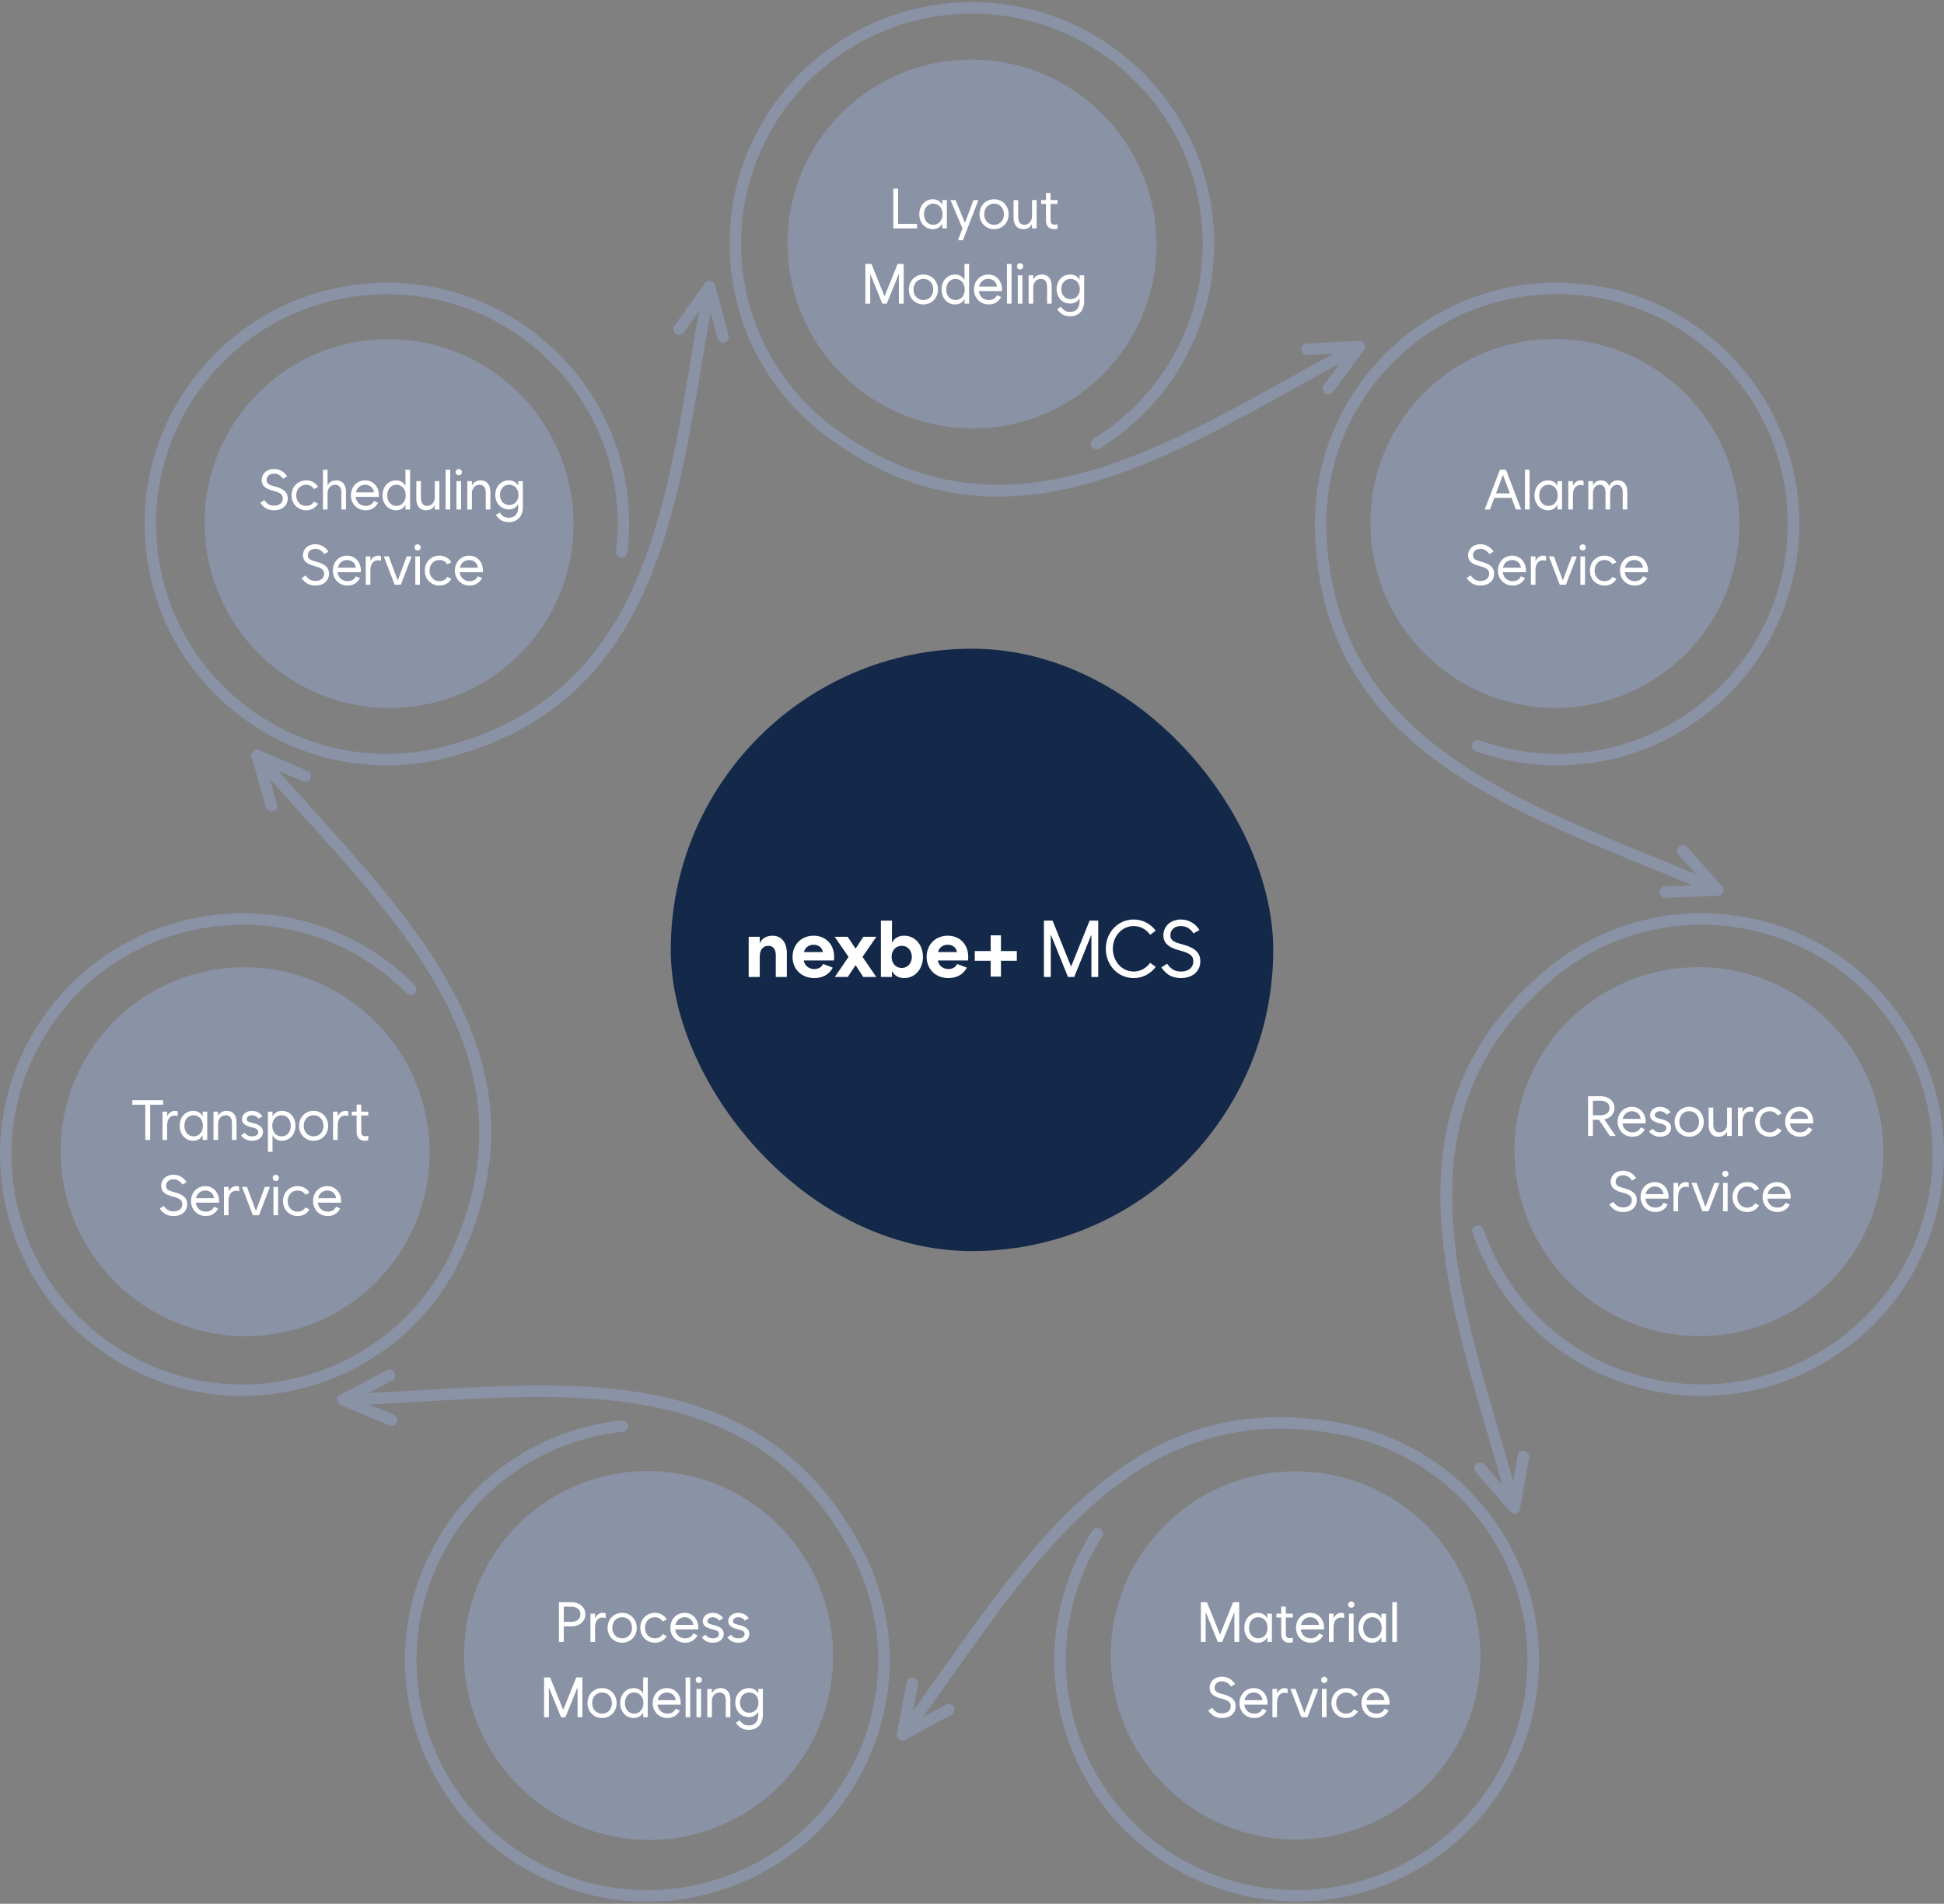 <svg xmlns="http://www.w3.org/2000/svg" width="439" height="430" fill="none"><rect width="100%" height="100%" fill="#808080" stroke="none"/><g clip-path="url(#a)"><path fill="#8A92A6" d="M54.618 315.293c-10.177 0-20.167-2.847-28.998-8.373-12.372-7.742-20.977-19.822-24.23-34.01-3.25-14.189-.761-28.789 7.012-41.115 7.774-12.323 19.901-20.894 34.146-24.133 18.583-4.226 37.69 1.322 51.11 14.837a1.29 1.29 0 0 1-.01 1.828 1.3 1.3 0 0 1-1.835-.009c-12.785-12.876-30.987-18.158-48.687-14.135-13.569 3.084-25.121 11.25-32.523 22.988-7.405 11.737-9.777 25.648-6.678 39.16 3.096 13.515 11.292 25.022 23.08 32.397 11.783 7.373 25.75 9.736 39.315 6.652 15.61-3.549 28.525-13.847 35.435-28.251 19.018-40.852-7.38-70.109-32.907-98.401-3.922-4.346-7.977-8.84-11.766-13.275a1.29 1.29 0 0 1 .15-1.825 1.305 1.305 0 0 1 1.832.149c3.763 4.406 7.808 8.888 11.72 13.221 26.09 28.915 53.069 58.817 33.324 101.232-7.262 15.137-20.822 25.948-37.207 29.671a55.4 55.4 0 0 1-12.28 1.388zM146.132 429.511c-8.107 0-16.173-1.818-23.692-5.424-13.166-6.313-23.073-17.358-27.9-31.095s-3.995-28.523 2.347-41.636c8.269-17.105 24.537-28.529 43.513-30.551a1.3 1.3 0 0 1 1.429 1.149 1.293 1.293 0 0 1-1.152 1.423c-18.078 1.926-33.571 12.807-41.45 29.099-6.036 12.49-6.83 26.574-2.232 39.662 4.598 13.085 14.035 23.602 26.575 29.615s26.681 6.806 39.818 2.226c13.137-4.579 23.695-13.98 29.735-26.47 6.945-14.369 6.916-30.845-.083-45.21-20.208-40.28-59.629-37.962-97.754-35.725-5.858.344-11.914.699-17.757.885-.718.063-1.318-.538-1.34-1.249a1.296 1.296 0 0 1 1.258-1.335c5.807-.187 11.847-.541 17.687-.882 38.963-2.294 79.254-4.659 100.237 37.164 7.354 15.093 7.386 32.391.095 47.475-6.338 13.113-17.427 22.985-31.218 27.789a55 55 0 0 1-18.11 3.087zM292.928 429.47c-20.371 0-39.957-11.37-49.372-30.838-8.272-17.105-7.094-36.892 3.147-52.934a1.304 1.304 0 0 1 1.794-.396c.606.383.784 1.183.397 1.787-9.759 15.28-10.879 34.128-2.998 50.423 12.467 25.781 43.663 36.658 69.556 24.234 25.883-12.417 36.8-43.499 24.33-69.28-6.948-14.366-19.901-24.617-35.54-28.121-44.218-9.378-66.977 22.77-88.986 53.855-3.382 4.776-6.878 9.716-10.374 14.381a1.3 1.3 0 0 1-1.817.263 1.29 1.29 0 0 1-.263-1.813c3.474-4.636 6.96-9.561 10.333-14.324 22.498-31.772 45.768-64.615 91.666-54.893 16.43 3.685 30.031 14.445 37.325 29.529 13.089 27.068 1.629 59.697-25.547 72.734a54.55 54.55 0 0 1-23.651 5.393M341.989 341.851a1.296 1.296 0 0 1-1.255-.964c-1.473-5.599-3.166-11.384-4.798-16.979-10.914-37.325-22.2-75.925 14.064-105.609 13.134-10.501 30.063-14.382 46.448-10.659 14.245 3.236 26.372 11.807 34.149 24.13 7.774 12.322 10.266 26.922 7.018 41.114-3.249 14.189-11.851 26.268-24.223 34.014-12.371 7.743-27.029 10.229-41.278 6.99-18.586-4.222-33.383-17.478-39.585-35.453a1.29 1.29 0 0 1 .806-1.645 1.3 1.3 0 0 1 1.652.804c5.909 17.124 20.005 29.75 37.708 33.773 13.566 3.081 27.532.718 39.316-6.658 11.784-7.375 19.98-18.882 23.076-32.397s.721-27.423-6.684-39.16c-7.405-11.738-18.958-19.901-32.527-22.985-15.607-3.546-31.729.152-44.231 10.144-34.927 28.589-23.886 66.354-13.207 102.876 1.639 5.611 3.338 11.415 4.821 17.045a1.296 1.296 0 0 1-1.258 1.623zM387.89 202.317c-.174 0-.352-.035-.524-.111-5.309-2.341-10.907-4.63-16.318-6.848-36.106-14.774-73.437-30.05-74.129-76.798-.054-16.776 7.453-32.376 20.593-42.816 11.422-9.075 25.709-13.177 40.23-11.551 14.522 1.629 27.535 8.79 36.648 20.166 18.809 23.488 14.928 57.837-8.653 76.574-14.902 11.842-34.53 15.103-52.513 8.724a1.29 1.29 0 0 1-.787-1.651 1.3 1.3 0 0 1 1.658-.785c17.131 6.076 35.828 2.967 50.02-8.309 22.46-17.845 26.159-50.565 8.24-72.936-8.679-10.84-21.076-17.659-34.908-19.212-13.829-1.55-27.439 2.357-38.318 11-12.518 9.945-19.666 24.804-19.615 40.771.666 45.027 37.194 59.971 72.518 74.426 5.427 2.22 11.038 4.516 16.382 6.873a1.296 1.296 0 0 1-.527 2.48zM225.402 112.168c-13.064 0-26.341-4.03-39.862-14.452-13.201-10.418-20.768-25.99-20.771-42.73C164.766 24.94 189.303.492 219.467.489h.009c30.161 0 54.698 24.436 54.704 54.478 0 18.986-9.676 36.307-25.893 46.333-.609.376-1.41.19-1.788-.418a1.29 1.29 0 0 1 .42-1.78c15.445-9.552 24.667-26.05 24.664-44.135-.007-28.615-23.382-51.891-52.107-51.891h-.009c-28.732.003-52.104 23.292-52.1 51.906 0 15.948 7.208 30.779 19.773 40.694 35.759 27.555 70.267 8.426 103.635-10.07 5.125-2.844 10.428-5.782 15.611-8.474a1.3 1.3 0 0 1 1.753.55c.33.633.085 1.414-.55 1.746-5.15 2.676-10.438 5.608-15.55 8.44-21.682 12.018-43.834 24.296-66.634 24.296zM87.259 172.861c-12.254 0-24.188-4.103-34.006-11.902-11.425-9.075-18.618-22.036-20.253-36.5s2.48-28.694 11.59-40.074S66.714 65.84 81.235 64.212c14.525-1.63 28.808 2.47 40.233 11.544 14.903 11.84 22.461 30.174 20.219 49.054a1.305 1.305 0 0 1-1.442 1.132 1.295 1.295 0 0 1-1.137-1.436c2.137-17.984-5.065-35.45-19.259-46.725-10.882-8.645-24.49-12.55-38.322-10.998-13.829 1.553-26.226 8.376-34.904 19.215-8.68 10.84-12.6 24.395-11.042 38.17 1.56 13.774 8.409 26.122 19.291 34.766 12.518 9.941 28.653 13.579 44.27 9.983 43.923-10.659 50.433-49.456 56.723-86.974.966-5.766 1.966-11.725 3.084-17.44a1.29 1.29 0 0 1 1.524-1.022A1.293 1.293 0 0 1 161.498 65c-1.111 5.68-2.108 11.624-3.07 17.37-6.431 38.348-13.08 77.998-58.686 89.065a55.7 55.7 0 0 1-12.483 1.427"></path><path fill="#8A92A6" d="M61.3 183.263a1.3 1.3 0 0 1-1.249-.942l-3.226-11.352a1.29 1.29 0 0 1 .394-1.325 1.3 1.3 0 0 1 1.372-.212l10.863 4.703c.657.285.959 1.047.673 1.702a1.3 1.3 0 0 1-1.708.67l-8.348-3.615 2.48 8.724a1.294 1.294 0 0 1-1.252 1.647M88.409 322.03q-.254.001-.502-.102l-10.924-4.564a1.291 1.291 0 0 1-.105-2.337l10.467-5.526a1.3 1.3 0 0 1 1.756.538 1.29 1.29 0 0 1-.54 1.749l-8.044 4.245 8.393 3.507a1.292 1.292 0 0 1-.501 2.486zM203.843 393.097a1.294 1.294 0 0 1-1.276-1.534l2.188-11.595a1.294 1.294 0 0 1 1.514-1.031 1.295 1.295 0 0 1 1.039 1.508l-1.68 8.91 7.986-4.349a1.297 1.297 0 0 1 1.763.516 1.29 1.29 0 0 1-.518 1.755l-10.393 5.662a1.3 1.3 0 0 1-.623.158M341.989 341.851a1.3 1.3 0 0 1-.985-.449l-7.738-8.932a1.29 1.29 0 0 1 .133-1.825 1.3 1.3 0 0 1 1.832.133l5.948 6.864 1.562-8.932a1.3 1.3 0 0 1 2.56.442l-2.036 11.624a1.3 1.3 0 0 1-1.28 1.072zM376.055 202.775a1.292 1.292 0 0 1-.047-2.584l9.097-.351-6.036-6.787a1.287 1.287 0 0 1 .111-1.825 1.307 1.307 0 0 1 1.835.11l7.853 8.831a1.29 1.29 0 0 1-.921 2.151l-11.835.459h-.05zM299.964 89.075a1.29 1.29 0 0 1-1.044-2.06l5.395-7.302-9.091.468a1.3 1.3 0 0 1-1.366-1.224 1.296 1.296 0 0 1 1.229-1.36l11.829-.61c.517-.038.971.237 1.209.677s.201.977-.098 1.379l-7.021 9.5a1.3 1.3 0 0 1-1.048.53zM163.302 77.436c-.575 0-1.095-.38-1.254-.959l-2.366-8.755-5.303 7.37a1.303 1.303 0 0 1-1.813.297 1.29 1.29 0 0 1-.299-1.806l6.897-9.59a1.3 1.3 0 0 1 1.286-.518 1.29 1.29 0 0 1 1.023.936l3.08 11.393a1.29 1.29 0 0 1-1.257 1.629z"></path><g clip-path="url(#b)"><path fill="#8A92A6" d="M55.516 301.789c23.004 0 41.579-18.649 41.487-41.653-.09-23.004-18.813-41.652-41.817-41.652s-41.58 18.648-41.488 41.652 18.814 41.653 41.818 41.653"></path><path fill="#fff" d="M29.887 248.5h6.945v1.017h-2.927v7.961h-1.091v-7.961h-2.927zm6.815 2.58h1.041v.992h.044q.248-.528.694-.844.453-.322.986-.322.34 0 .67.136v1.03a2.3 2.3 0 0 0-.695-.112 1.52 1.52 0 0 0-.917.279q-.38.272-.583.794-.2.52-.199 1.246v3.199h-1.041zm7.025 5.58q.6 0 1.073-.304a2.06 2.06 0 0 0 .744-.843q.266-.54.266-1.234t-.266-1.234a2.05 2.05 0 0 0-.744-.843 1.93 1.93 0 0 0-1.073-.304q-.608 0-1.085.304-.471.303-.738.849-.26.54-.26 1.228t.26 1.234q.267.539.738.843.477.304 1.085.304m2.034.818v-1.004h-.044q-.328.577-.862.88-.526.298-1.227.298a2.87 2.87 0 0 1-1.569-.44 3.07 3.07 0 0 1-1.091-1.209 3.8 3.8 0 0 1-.39-1.724q0-.949.39-1.718a3.06 3.06 0 0 1 1.091-1.215q.695-.44 1.569-.44.7 0 1.227.304.534.297.862.874h.044v-1.004h1.041v6.398zm2.449-6.398h1.042v.93h.043q.241-.521.738-.813.502-.291 1.178-.291.706 0 1.203.322.495.317.75.912t.254 1.42v3.918h-1.041v-3.77q0-.88-.36-1.345t-1.03-.465q-.465 0-.861.223-.39.223-.633.676-.24.453-.241 1.11v3.571H48.21zm8.7 6.572q-1.564 0-2.48-1.215l.842-.596q.317.428.707.627.39.192.93.192.67 0 1.042-.261a.86.86 0 0 0 .372-.744.7.7 0 0 0-.13-.427q-.124-.175-.422-.31a4.7 4.7 0 0 0-.812-.267l-.347-.087q-.999-.254-1.482-.688a1.4 1.4 0 0 1-.478-1.085q0-.534.292-.961.297-.435.812-.676a2.6 2.6 0 0 1 1.153-.248q.72 0 1.34.322.626.317 1.004.881l-.868.57a1.86 1.86 0 0 0-.651-.583 1.7 1.7 0 0 0-.825-.198q-.533 0-.861.248a.77.77 0 0 0-.33.645q0 .204.1.341.105.136.347.248.248.105.695.217l.347.087q1.134.279 1.655.756.527.471.527 1.215 0 .59-.316 1.042a2.05 2.05 0 0 1-.874.707q-.558.248-1.29.248m3.59-6.572h1.041v1.004h.044a2.26 2.26 0 0 1 .855-.874q.534-.304 1.234-.304.874 0 1.569.44.695.441 1.085 1.215a3.7 3.7 0 0 1 .397 1.718 3.7 3.7 0 0 1-.397 1.724q-.39.768-1.085 1.209-.694.44-1.569.44-.7 0-1.234-.298a2.3 2.3 0 0 1-.855-.88h-.044v3.683H60.5zm3.075 5.58q.608 0 1.079-.304.477-.304.738-.843.266-.546.266-1.234t-.266-1.228a2 2 0 0 0-.738-.849 1.94 1.94 0 0 0-1.079-.304q-.601 0-1.079.304-.471.303-.738.843a2.75 2.75 0 0 0-.266 1.234q0 .694.266 1.234.267.539.738.843.477.304 1.079.304m7.248.992a3.25 3.25 0 0 1-1.674-.44 3.2 3.2 0 0 1-1.184-1.209 3.5 3.5 0 0 1-.428-1.724q0-.949.428-1.718.434-.774 1.184-1.215a3.25 3.25 0 0 1 1.674-.44 3.25 3.25 0 0 1 1.675.44q.75.441 1.178 1.215.434.769.434 1.718a3.47 3.47 0 0 1-.434 1.724 3.16 3.16 0 0 1-1.178 1.209 3.25 3.25 0 0 1-1.675.44m0-.992q.645 0 1.148-.304.507-.304.787-.843.285-.54.285-1.234t-.285-1.234a2.06 2.06 0 0 0-.787-.843 2.17 2.17 0 0 0-1.148-.304 2.2 2.2 0 0 0-1.153.304 2.1 2.1 0 0 0-.787.843q-.28.54-.28 1.234t.28 1.234q.285.539.787.843a2.2 2.2 0 0 0 1.153.304m4.397-5.58h1.041v.992h.044q.248-.528.694-.844.453-.322.986-.322.341 0 .67.136v1.03a2.3 2.3 0 0 0-.695-.112 1.52 1.52 0 0 0-.917.279q-.38.272-.583.794-.199.52-.199 1.246v3.199H75.22zm4.222 0h1.092v-1.588h1.041v1.588h1.588v.868h-1.588v3.67q0 .521.23.769.229.248.713.248.285 0 .645-.099v.98q-.366.135-.794.136-.559 0-.973-.242a1.6 1.6 0 0 1-.64-.694 2.4 2.4 0 0 1-.222-1.061v-3.707h-1.092zm-40.266 23.572q-1.005 0-1.761-.416-.75-.414-1.34-1.283l.918-.583q.465.663.974.955.515.285 1.209.285.607 0 1.054-.198.451-.199.688-.564a1.57 1.57 0 0 0 .242-.875q0-.415-.186-.706-.18-.292-.596-.515-.415-.23-1.128-.428l-.447-.124q-1.245-.34-1.829-.911-.576-.571-.576-1.445 0-.72.353-1.29.36-.576.992-.899a3.1 3.1 0 0 1 1.432-.328q.912 0 1.687.44.781.44 1.277 1.234l-.942.545a2.6 2.6 0 0 0-.893-.874 2.2 2.2 0 0 0-1.129-.304q-.489 0-.867.186a1.4 1.4 0 0 0-.59.521q-.204.335-.204.769 0 .347.149.589.154.236.496.422.346.179.942.341l.447.124q.96.266 1.556.632.6.366.886.862.285.49.286 1.159 0 .8-.39 1.408a2.55 2.55 0 0 1-1.086.942q-.701.329-1.624.329m7.298 0a3.37 3.37 0 0 1-1.712-.44 3.2 3.2 0 0 1-1.19-1.209 3.47 3.47 0 0 1-.434-1.724q0-.949.415-1.718a3.15 3.15 0 0 1 1.154-1.215 3.15 3.15 0 0 1 1.643-.44q.898 0 1.605.44.714.441 1.11 1.209.397.769.397 1.724l-.012.36h-5.227q.075.607.378 1.066.31.459.8.707t1.097.248q.65 0 1.117-.285.47-.292.719-.819l.917.397a2.9 2.9 0 0 1-1.097 1.246q-.72.453-1.68.453m1.841-4.03a1.794 1.794 0 0 0-.992-1.495 2.05 2.05 0 0 0-.973-.229q-.522 0-.949.217a2 2 0 0 0-.72.601q-.291.385-.408.906zm2.257-2.542h1.042v.992h.043q.248-.528.695-.844.453-.322.986-.322.34 0 .67.136v1.03a2.3 2.3 0 0 0-.695-.112 1.52 1.52 0 0 0-.918.279q-.378.273-.583.794-.198.52-.198 1.246v3.199h-1.042zm4.074 0h1.129l1.996 5.369h.05l1.996-5.369h1.129l-2.456 6.398h-1.389zm7.112 0H62.8v6.398h-1.042zm.521-1.34a.67.67 0 0 1-.496-.198.67.67 0 0 1-.198-.496q0-.298.198-.496a.67.67 0 0 1 .496-.199q.297 0 .496.199a.67.67 0 0 1 .199.496.674.674 0 0 1-.694.694m4.942 7.912a3.3 3.3 0 0 1-1.693-.44 3.2 3.2 0 0 1-1.19-1.209 3.5 3.5 0 0 1-.428-1.724q0-.949.428-1.718a3.2 3.2 0 0 1 1.19-1.215 3.3 3.3 0 0 1 1.693-.44q.88 0 1.569.397.694.39 1.097 1.091l-.918.471a1.8 1.8 0 0 0-.712-.713 2.06 2.06 0 0 0-1.036-.254q-.657 0-1.166.304a2.1 2.1 0 0 0-.793.843q-.285.54-.285 1.234t.285 1.234q.285.538.793.843.51.304 1.166.304a2.1 2.1 0 0 0 1.035-.248q.453-.255.713-.719l.918.471a2.9 2.9 0 0 1-1.097 1.097q-.69.391-1.569.391m6.814 0a3.37 3.37 0 0 1-1.71-.44 3.2 3.2 0 0 1-1.191-1.209 3.47 3.47 0 0 1-.434-1.724q0-.949.415-1.718a3.15 3.15 0 0 1 1.153-1.215 3.15 3.15 0 0 1 1.644-.44q.898 0 1.605.44.714.441 1.11 1.209.397.769.397 1.724l-.012.36h-5.227q.074.607.378 1.066.31.459.8.707a2.4 2.4 0 0 0 1.097.248q.651 0 1.116-.285.471-.292.72-.819l.917.397a2.9 2.9 0 0 1-1.097 1.246q-.72.453-1.68.453m1.842-4.03a1.793 1.793 0 0 0-.992-1.495 2.05 2.05 0 0 0-.974-.229q-.52 0-.948.217a2 2 0 0 0-.72.601 2.3 2.3 0 0 0-.409.906z"></path></g><g clip-path="url(#c)"><path fill="#8A92A6" d="M88.025 159.905c23.004 0 41.579-18.649 41.488-41.653S110.699 76.6 87.695 76.6s-41.579 18.648-41.488 41.652 18.814 41.653 41.818 41.653"></path><path fill="#fff" d="M61.878 115.249q-1.005 0-1.761-.415-.75-.416-1.34-1.284l.918-.583q.465.664.974.955.515.285 1.209.285.607 0 1.054-.198.451-.198.688-.564a1.57 1.57 0 0 0 .242-.874q0-.416-.186-.707-.18-.292-.596-.515-.415-.229-1.128-.428l-.446-.124q-1.246-.34-1.83-.911-.576-.571-.576-1.445 0-.719.353-1.29.36-.576.992-.899a3.1 3.1 0 0 1 1.433-.328q.911 0 1.686.44.781.44 1.277 1.234l-.942.545a2.6 2.6 0 0 0-.893-.874 2.2 2.2 0 0 0-1.128-.304q-.49 0-.868.186a1.4 1.4 0 0 0-.59.521q-.204.335-.204.769 0 .348.149.589.154.236.496.422.346.18.942.341l.447.124q.961.266 1.556.632.6.366.886.862.285.49.286 1.16 0 .8-.39 1.407a2.55 2.55 0 0 1-1.086.942q-.701.33-1.624.329m7.273 0a3.3 3.3 0 0 1-1.693-.44 3.2 3.2 0 0 1-1.19-1.209 3.5 3.5 0 0 1-.428-1.724q0-.948.428-1.717.434-.775 1.19-1.216a3.3 3.3 0 0 1 1.693-.44q.88 0 1.569.397.694.39 1.097 1.091l-.918.471a1.8 1.8 0 0 0-.713-.713 2.06 2.06 0 0 0-1.035-.254q-.657 0-1.166.304a2.1 2.1 0 0 0-.793.843q-.286.54-.286 1.234t.285 1.234.794.843 1.166.304a2.1 2.1 0 0 0 1.035-.248q.453-.254.713-.719l.918.471a2.9 2.9 0 0 1-1.097 1.097q-.689.391-1.57.391m3.776-9.152h1.042v3.51h.043a1.8 1.8 0 0 1 .738-.812q.503-.292 1.178-.292.707 0 1.203.323.495.315.75.911.255.595.254 1.42v3.918h-1.041v-3.769q0-.88-.36-1.346-.36-.465-1.03-.465-.464 0-.861.223-.39.223-.632.676-.243.453-.242 1.11v3.571h-1.042zm9.654 9.152a3.37 3.37 0 0 1-1.711-.44 3.2 3.2 0 0 1-1.19-1.209 3.47 3.47 0 0 1-.434-1.724q0-.948.415-1.717a3.14 3.14 0 0 1 1.153-1.216 3.15 3.15 0 0 1 1.643-.44q.9 0 1.606.44.714.441 1.11 1.209.397.77.397 1.724l-.012.36H80.33q.074.607.378 1.066.31.46.8.707.49.248 1.097.248.651 0 1.116-.285.471-.291.72-.819l.917.397a2.9 2.9 0 0 1-1.097 1.246q-.72.453-1.68.453m1.842-4.03a1.75 1.75 0 0 0-.292-.874 1.8 1.8 0 0 0-.7-.62 2.05 2.05 0 0 0-.974-.23q-.52 0-.948.217a2 2 0 0 0-.72.602q-.29.384-.409.905zm7.143 3.856v-1.004h-.044q-.328.576-.861.88-.527.298-1.228.298a2.87 2.87 0 0 1-1.569-.44 3.07 3.07 0 0 1-1.091-1.209 3.8 3.8 0 0 1-.39-1.724q0-.948.39-1.717a3.06 3.06 0 0 1 1.091-1.216q.694-.44 1.569-.44.7 0 1.228.304.532.297.861.874h.044v-3.584h1.042v8.978zm-2.034-.818q.602 0 1.073-.304.477-.303.744-.843.266-.54.266-1.234t-.266-1.234a2.06 2.06 0 0 0-.744-.843 1.93 1.93 0 0 0-1.073-.304q-.608 0-1.085.304-.471.304-.738.849-.26.54-.26 1.228t.26 1.234q.267.54.738.843.477.304 1.085.304m9.692.818h-1.042v-.93h-.044q-.24.521-.744.813-.495.291-1.171.291-.708 0-1.203-.316a2 2 0 0 1-.75-.918q-.255-.595-.255-1.42v-3.918h1.042v3.77q0 .88.36 1.345t1.029.465q.465 0 .856-.223.396-.223.638-.676t.242-1.11v-3.571h1.042zm1.407-8.978h1.042v8.978h-1.042zm2.45 2.58h1.041v6.398h-1.041zm.521-1.34a.67.67 0 0 1-.496-.198.67.67 0 0 1-.199-.496.67.67 0 0 1 .199-.496.67.67 0 0 1 .496-.198.675.675 0 0 1 .694.694.674.674 0 0 1-.694.694m1.928 1.34h1.042v.93h.043q.241-.52.738-.812.503-.292 1.178-.292.707 0 1.203.323.497.315.75.911.255.595.254 1.42v3.918h-1.041v-3.769q0-.88-.36-1.346-.36-.465-1.029-.465-.465 0-.862.223-.39.223-.632.676-.243.453-.242 1.11v3.571h-1.042zm9.468 5.382a2 2 0 0 0 1.817-1.098q.267-.52.267-1.184t-.267-1.178a1.992 1.992 0 0 0-1.817-1.104q-.607 0-1.085.292a2 2 0 0 0-.738.812q-.26.52-.26 1.178t.26 1.178q.267.52.738.812.478.292 1.085.292m-.124 3.869q-.942 0-1.655-.403-.714-.397-1.234-1.209l.868-.546q.41.62.88.893.478.273 1.141.273 1.054 0 1.606-.639.552-.633.552-1.866v-.521h-.05a2.2 2.2 0 0 1-.849.849q-.527.292-1.234.292a2.93 2.93 0 0 1-2.66-1.606 3.56 3.56 0 0 1-.39-1.668q0-.918.39-1.668.397-.75 1.091-1.178a2.93 2.93 0 0 1 1.569-.428q.707 0 1.234.292.527.291.849.849h.05v-.967h1.042v5.754q0 1.097-.391 1.885a2.7 2.7 0 0 1-1.104 1.196q-.718.416-1.705.416M71.2 132.249q-1.004 0-1.76-.415-.75-.416-1.34-1.284l.918-.583q.465.664.973.955.514.285 1.21.285.607 0 1.053-.198.453-.198.688-.564a1.57 1.57 0 0 0 .242-.874q0-.416-.186-.707-.18-.292-.595-.515-.416-.229-1.128-.428l-.447-.124q-1.245-.34-1.829-.911-.576-.571-.577-1.445 0-.719.354-1.29.36-.576.992-.899a3.1 3.1 0 0 1 1.432-.328q.912 0 1.687.44.78.44 1.277 1.234l-.942.545a2.6 2.6 0 0 0-.893-.874 2.2 2.2 0 0 0-1.129-.304q-.49 0-.868.186a1.4 1.4 0 0 0-.589.521q-.204.335-.204.769 0 .348.148.589.156.236.496.422.348.18.943.341l.446.124q.961.266 1.556.632.602.366.887.862.285.49.285 1.16 0 .8-.39 1.407a2.55 2.55 0 0 1-1.085.942q-.7.33-1.625.329m7.298 0a3.37 3.37 0 0 1-1.711-.44 3.2 3.2 0 0 1-1.19-1.209 3.47 3.47 0 0 1-.434-1.724q0-.948.415-1.717a3.14 3.14 0 0 1 1.153-1.216 3.15 3.15 0 0 1 1.643-.44q.9 0 1.606.44.713.441 1.11 1.209.397.77.397 1.724l-.013.36h-5.227q.075.607.379 1.066.31.46.8.707a2.4 2.4 0 0 0 1.097.248q.651 0 1.116-.285.471-.291.72-.819l.917.397a2.9 2.9 0 0 1-1.097 1.246q-.72.453-1.68.453m1.842-4.03a1.75 1.75 0 0 0-.292-.874 1.8 1.8 0 0 0-.7-.62 2.05 2.05 0 0 0-.974-.23q-.52 0-.948.217a2 2 0 0 0-.72.602q-.29.384-.409.905zm2.257-2.542h1.042v.992h.043q.248-.528.694-.843.453-.323.986-.323.341 0 .67.136v1.03a2.3 2.3 0 0 0-.694-.112 1.52 1.52 0 0 0-.918.279q-.379.273-.583.794-.198.52-.198 1.246v3.199h-1.042zm4.074 0h1.128l1.997 5.369h.05l1.996-5.369h1.128l-2.455 6.398h-1.389zm7.112 0h1.042v6.398h-1.042zm.52-1.34a.674.674 0 0 1-.694-.694q0-.297.199-.496a.67.67 0 0 1 .496-.198.674.674 0 0 1 .694.694.674.674 0 0 1-.694.694m4.943 7.912a3.3 3.3 0 0 1-1.693-.44 3.2 3.2 0 0 1-1.19-1.209 3.5 3.5 0 0 1-.428-1.724q0-.948.427-1.717.435-.775 1.191-1.216a3.3 3.3 0 0 1 1.693-.44q.88 0 1.568.397.695.39 1.098 1.091l-.918.471a1.8 1.8 0 0 0-.713-.713 2.06 2.06 0 0 0-1.035-.254q-.657 0-1.166.304a2.1 2.1 0 0 0-.794.843 2.6 2.6 0 0 0-.285 1.234q0 .694.285 1.234t.794.843q.509.304 1.166.304a2.1 2.1 0 0 0 1.035-.248q.453-.254.713-.719l.918.471a2.9 2.9 0 0 1-1.098 1.097q-.687.391-1.568.391m6.814 0a3.36 3.36 0 0 1-1.711-.44 3.2 3.2 0 0 1-1.191-1.209 3.47 3.47 0 0 1-.434-1.724q0-.948.416-1.717a3.14 3.14 0 0 1 1.153-1.216 3.15 3.15 0 0 1 1.643-.44 3 3 0 0 1 1.606.44q.713.441 1.11 1.209.397.77.397 1.724l-.013.36h-5.227q.075.607.379 1.066.31.46.799.707.49.248 1.098.248.651 0 1.116-.285.471-.291.719-.819l.918.397a2.9 2.9 0 0 1-1.098 1.246q-.719.453-1.68.453m1.842-4.03a1.75 1.75 0 0 0-.292-.874 1.8 1.8 0 0 0-.7-.62 2.05 2.05 0 0 0-.974-.23q-.52 0-.949.217a2 2 0 0 0-.719.602q-.29.384-.409.905z"></path></g><g clip-path="url(#d)"><path fill="#8A92A6" d="M219.668 96.756c23.004 0 41.579-18.649 41.488-41.653s-18.814-41.652-41.818-41.652c-23.005 0-41.579 18.648-41.488 41.652s18.814 41.653 41.818 41.653"></path><path fill="#fff" d="M201.728 42.606h1.091v7.96h4.266v1.018h-5.357zm9.022 8.16q.601 0 1.072-.305.478-.303.744-.843.267-.539.267-1.234 0-.694-.267-1.234a2.04 2.04 0 0 0-.744-.843 1.93 1.93 0 0 0-1.072-.304q-.608 0-1.085.304a2.05 2.05 0 0 0-.738.85q-.261.54-.261 1.227 0 .689.261 1.234.265.54.738.843.477.304 1.085.304m2.033.818v-1.005h-.043a2.3 2.3 0 0 1-.862.88q-.526.299-1.228.298a2.87 2.87 0 0 1-1.568-.44 3.07 3.07 0 0 1-1.092-1.209 3.8 3.8 0 0 1-.39-1.724q0-.948.39-1.717a3.06 3.06 0 0 1 1.092-1.215q.695-.44 1.568-.44.702 0 1.228.303.534.298.862.874h.043v-1.004h1.042v6.399zm1.855-6.4h1.128l2.121 5.085h.049l1.897-5.084h1.104l-3.485 9.077h-1.128l1.029-2.678zm9.852 6.573a3.25 3.25 0 0 1-1.674-.44 3.2 3.2 0 0 1-1.184-1.209 3.5 3.5 0 0 1-.428-1.724q0-.948.428-1.717a3.2 3.2 0 0 1 1.184-1.215q.75-.44 1.674-.44t1.674.44 1.178 1.215q.434.769.434 1.717a3.46 3.46 0 0 1-.434 1.724 3.15 3.15 0 0 1-1.178 1.21q-.75.44-1.674.44m0-.992q.645 0 1.147-.304.509-.303.788-.843.285-.539.285-1.234 0-.694-.285-1.234a2.07 2.07 0 0 0-.788-.843 2.17 2.17 0 0 0-1.147-.304q-.645 0-1.153.304a2.13 2.13 0 0 0-.788.843q-.279.54-.279 1.234 0 .695.279 1.234.286.54.788.843.508.304 1.153.304m9.605.819h-1.042v-.93h-.043a1.8 1.8 0 0 1-.744.812q-.497.291-1.172.291-.707 0-1.203-.316a2 2 0 0 1-.75-.918q-.255-.594-.255-1.42v-3.918h1.042v3.77q0 .88.36 1.345t1.029.465q.465 0 .856-.223.396-.223.638-.676.242-.452.242-1.11v-3.571h1.042zm1.011-6.4h1.091v-1.586h1.042v1.587h1.587v.868h-1.587v3.67q0 .521.229.77.23.247.713.247.285 0 .645-.099v.98a2.3 2.3 0 0 1-.794.136q-.558 0-.973-.241a1.6 1.6 0 0 1-.639-.695 2.4 2.4 0 0 1-.223-1.06v-3.708h-1.091zm-39.684 14.422h1.376l2.927 7.266h.05l2.926-7.266h1.377v8.978h-1.092v-6.647h-.043l-2.697 6.647h-.992l-2.697-6.647h-.044v6.647h-1.091zm13.101 9.151a3.25 3.25 0 0 1-1.674-.44 3.2 3.2 0 0 1-1.184-1.209 3.5 3.5 0 0 1-.428-1.724q0-.949.428-1.717a3.2 3.2 0 0 1 1.184-1.215 3.25 3.25 0 0 1 1.674-.44q.924 0 1.675.44.75.44 1.178 1.215.434.768.434 1.717a3.47 3.47 0 0 1-.434 1.724 3.16 3.16 0 0 1-1.178 1.21 3.25 3.25 0 0 1-1.675.44m0-.992q.645 0 1.148-.304.507-.303.787-.843.285-.539.285-1.234 0-.694-.285-1.234a2.07 2.07 0 0 0-.787-.843 2.2 2.2 0 0 0-1.148-.304q-.644 0-1.153.304a2.1 2.1 0 0 0-.787.843q-.279.54-.279 1.234 0 .695.279 1.234.285.54.787.843.509.304 1.153.304m9.283.819v-1.005h-.044a2.3 2.3 0 0 1-.862.88q-.526.299-1.227.298a2.87 2.87 0 0 1-1.569-.44 3.06 3.06 0 0 1-1.091-1.209 3.8 3.8 0 0 1-.391-1.724q0-.949.391-1.717a3.05 3.05 0 0 1 1.091-1.215 2.87 2.87 0 0 1 1.569-.44q.7 0 1.227.303.534.298.862.874h.044v-3.583h1.041v8.978zm-2.034-.819q.601 0 1.073-.304.477-.303.744-.843.266-.539.266-1.234a2.76 2.76 0 0 0-.266-1.234 2.06 2.06 0 0 0-.744-.843 1.94 1.94 0 0 0-1.073-.304q-.608 0-1.085.304-.471.304-.738.85-.26.54-.26 1.227 0 .689.26 1.234.267.54.738.843.477.304 1.085.304m7.521.992a3.36 3.36 0 0 1-1.711-.44 3.2 3.2 0 0 1-1.191-1.209 3.47 3.47 0 0 1-.434-1.724q0-.949.416-1.717a3.14 3.14 0 0 1 1.153-1.215 3.15 3.15 0 0 1 1.643-.44q.9 0 1.606.44.713.44 1.11 1.209t.397 1.723l-.013.36h-5.226q.074.607.378 1.066.31.46.8.707a2.4 2.4 0 0 0 1.097.248q.651 0 1.116-.285.471-.291.719-.818l.918.396q-.378.794-1.097 1.247-.72.452-1.681.452m1.842-4.03a1.785 1.785 0 0 0-.992-1.494 2.05 2.05 0 0 0-.974-.23q-.52 0-.948.217a2 2 0 0 0-.72.602q-.29.384-.409.905zm2.257-5.121h1.042v8.978h-1.042zm2.449 2.579h1.042v6.399h-1.042zm.521-1.34a.67.67 0 0 1-.496-.198.67.67 0 0 1-.198-.496.674.674 0 0 1 .694-.694q.298 0 .496.198a.68.68 0 0 1 .199.496.67.67 0 0 1-.199.496.67.67 0 0 1-.496.199m1.929 1.34h1.041v.93h.044q.242-.52.738-.812.501-.291 1.178-.292.707 0 1.203.323.495.315.75.911.254.595.254 1.42v3.919h-1.042v-3.77q0-.88-.359-1.346-.36-.465-1.03-.465-.465 0-.861.224a1.64 1.64 0 0 0-.633.675q-.242.453-.242 1.11v3.572h-1.041zm9.468 5.382a2 2 0 0 0 1.817-1.098q.266-.52.266-1.184t-.266-1.178a2 2 0 0 0-.744-.812 2 2 0 0 0-1.073-.292 2.04 2.04 0 0 0-1.085.292 2 2 0 0 0-.738.812q-.26.52-.26 1.178t.26 1.178q.267.52.738.812.477.292 1.085.292m-.124 3.869q-.942 0-1.656-.403-.713-.397-1.233-1.21l.868-.545q.408.62.88.893.478.273 1.141.273 1.054 0 1.606-.639.552-.632.552-1.866v-.521h-.05a2.2 2.2 0 0 1-.849.85q-.528.29-1.234.29a2.93 2.93 0 0 1-2.66-1.605 3.55 3.55 0 0 1-.391-1.668q0-.918.391-1.668.396-.75 1.091-1.178a2.93 2.93 0 0 1 1.569-.428q.706 0 1.234.292.526.29.849.85h.05v-.968h1.041v5.754q0 1.098-.39 1.885a2.7 2.7 0 0 1-1.104 1.197q-.719.415-1.705.415"></path></g><g clip-path="url(#e)"><path fill="#8A92A6" d="M351.287 159.881c23.004 0 41.579-18.649 41.488-41.653s-18.814-41.652-41.818-41.652-41.579 18.648-41.488 41.652 18.814 41.653 41.818 41.653"></path><path fill="#fff" d="M341.345 112.459h-3.894l-.979 2.616h-1.191l3.435-8.978h1.364l3.435 8.978h-1.19zm-.378-1.017-1.544-4.117h-.049l-1.544 4.117zm3.411-5.345h1.041v8.978h-1.041zm5.301 8.16q.602 0 1.073-.304a2.05 2.05 0 0 0 .744-.843q.267-.54.266-1.234 0-.694-.266-1.234a2.06 2.06 0 0 0-.744-.843 1.93 1.93 0 0 0-1.073-.304q-.608 0-1.085.304-.471.304-.738.849a2.8 2.8 0 0 0-.26 1.228q0 .688.26 1.234.267.54.738.843.477.304 1.085.304m2.034.818v-1.004h-.044a2.3 2.3 0 0 1-.861.88q-.528.298-1.228.298a2.87 2.87 0 0 1-1.569-.44 3.06 3.06 0 0 1-1.091-1.209 3.8 3.8 0 0 1-.391-1.724q0-.948.391-1.717a3.05 3.05 0 0 1 1.091-1.216q.695-.44 1.569-.44.7 0 1.228.304.533.297.861.874h.044v-1.004h1.041v6.398zm2.449-6.398h1.042v.992h.043q.248-.528.695-.844.452-.321.986-.322.34 0 .669.136v1.03a2.3 2.3 0 0 0-.694-.112 1.52 1.52 0 0 0-.918.279q-.378.273-.583.794-.198.52-.198 1.246v3.199h-1.042zm4.52 0h1.042v.93h.037q.224-.521.689-.813.471-.291 1.097-.291.67 0 1.135.335.47.328.707.955h.043a1.8 1.8 0 0 1 .701-.943q.508-.347 1.221-.347.682 0 1.16.322.477.316.725.912.248.595.248 1.42v3.918h-1.042v-3.769q0-.88-.328-1.346-.328-.465-.937-.465a1.46 1.46 0 0 0-.781.223 1.6 1.6 0 0 0-.576.676q-.217.453-.217 1.11v3.571h-1.042v-3.769q0-.88-.329-1.346-.328-.465-.936-.465a1.46 1.46 0 0 0-.781.223q-.354.223-.577.676-.217.453-.217 1.11v3.571h-1.042zm-24.374 23.572q-1.005 0-1.761-.415-.75-.416-1.34-1.284l.918-.583q.465.664.974.955.514.285 1.209.285.607 0 1.054-.198.452-.198.688-.564.242-.372.242-.875 0-.415-.186-.706-.18-.292-.596-.515-.415-.23-1.128-.428l-.446-.124q-1.247-.34-1.83-.911-.576-.571-.576-1.445 0-.719.353-1.29.36-.576.992-.899a3.1 3.1 0 0 1 1.433-.328q.91 0 1.686.44.782.44 1.277 1.234l-.942.545a2.6 2.6 0 0 0-.893-.874 2.2 2.2 0 0 0-1.128-.304 1.94 1.94 0 0 0-.868.186 1.4 1.4 0 0 0-.589.521 1.44 1.44 0 0 0-.205.769q0 .348.149.589.154.236.496.422.347.18.942.341l.447.124q.96.266 1.556.632.601.366.887.862.285.49.285 1.159 0 .8-.391 1.408a2.55 2.55 0 0 1-1.085.942q-.7.33-1.624.329m7.298 0a3.37 3.37 0 0 1-1.712-.44 3.2 3.2 0 0 1-1.19-1.209 3.5 3.5 0 0 1-.434-1.724q0-.948.415-1.717a3.14 3.14 0 0 1 1.154-1.216 3.15 3.15 0 0 1 1.643-.44 2.98 2.98 0 0 1 2.715 1.649q.397.769.397 1.724l-.012.36h-5.227q.075.607.378 1.066.31.46.8.707.49.248 1.097.248.652 0 1.117-.285.47-.292.719-.819l.917.397a2.9 2.9 0 0 1-1.097 1.246q-.72.453-1.68.453m1.841-4.03a1.74 1.74 0 0 0-.291-.874 1.8 1.8 0 0 0-.701-.62 2.05 2.05 0 0 0-.973-.23q-.522 0-.949.217a2 2 0 0 0-.719.602 2.3 2.3 0 0 0-.409.905zm2.257-2.542h1.042v.992h.043q.249-.528.695-.844a1.67 1.67 0 0 1 .986-.322q.34 0 .669.136v1.03a2.3 2.3 0 0 0-.694-.112q-.533 0-.918.279-.378.273-.583.794-.198.52-.198 1.246v3.199h-1.042zm4.074 0h1.129l1.996 5.369h.05l1.996-5.369h1.129l-2.456 6.398h-1.388zm7.112 0h1.042v6.398h-1.042zm.521-1.34a.674.674 0 0 1-.694-.694.674.674 0 0 1 .694-.694q.298 0 .496.198a.68.68 0 0 1 .199.496.675.675 0 0 1-.695.694m4.942 7.912a3.3 3.3 0 0 1-1.693-.44 3.2 3.2 0 0 1-1.19-1.209 3.5 3.5 0 0 1-.428-1.724q0-.948.428-1.717a3.2 3.2 0 0 1 1.19-1.216 3.3 3.3 0 0 1 1.693-.44q.88 0 1.569.397.695.39 1.097 1.091l-.917.471a1.8 1.8 0 0 0-.713-.713 2.06 2.06 0 0 0-1.036-.254q-.657 0-1.166.304a2.1 2.1 0 0 0-.793.843q-.285.54-.285 1.234t.285 1.234.793.843q.509.304 1.166.304.59 0 1.036-.248a1.84 1.84 0 0 0 .713-.719l.917.471a2.9 2.9 0 0 1-1.097 1.097q-.689.391-1.569.391m6.815 0a3.37 3.37 0 0 1-1.712-.44 3.2 3.2 0 0 1-1.19-1.209 3.46 3.46 0 0 1-.434-1.724q0-.948.415-1.717a3.15 3.15 0 0 1 1.153-1.216 3.15 3.15 0 0 1 1.644-.44q.899 0 1.605.44.714.441 1.11 1.209.397.769.397 1.724l-.012.36h-5.227q.074.607.378 1.066.31.46.8.707.49.248 1.097.248.651 0 1.116-.285.472-.292.72-.819l.917.397a2.9 2.9 0 0 1-1.097 1.246q-.72.453-1.68.453m1.841-4.03a1.785 1.785 0 0 0-.992-1.494 2.05 2.05 0 0 0-.973-.23q-.522 0-.949.217a2 2 0 0 0-.719.602 2.3 2.3 0 0 0-.41.905z"></path></g><g clip-path="url(#f)"><path fill="#8A92A6" d="M383.82 301.76c23.004 0 41.578-18.648 41.487-41.652s-18.814-41.653-41.818-41.653-41.579 18.649-41.487 41.653 18.813 41.652 41.818 41.652"></path><path fill="#fff" d="M358.622 247.593h2.728q.955 0 1.687.335.731.329 1.134.93.403.602.403 1.389 0 .651-.279 1.184a2.44 2.44 0 0 1-.787.887q-.514.36-1.209.502l2.548 3.751h-1.289l-2.487-3.658h-1.358v3.658h-1.091zm2.741 4.303q.992 0 1.543-.434.552-.44.552-1.215t-.552-1.203q-.551-.434-1.543-.434h-1.65v3.286zm7.285 4.849a3.36 3.36 0 0 1-1.711-.44 3.2 3.2 0 0 1-1.191-1.209 3.5 3.5 0 0 1-.434-1.724q0-.948.416-1.718a3.14 3.14 0 0 1 1.153-1.215 3.15 3.15 0 0 1 1.643-.44q.9 0 1.606.44.713.441 1.11 1.209.397.769.397 1.724l-.013.36h-5.226q.073.607.378 1.066.31.46.8.707.49.248 1.097.248.651 0 1.116-.285.471-.292.719-.819l.918.397a2.9 2.9 0 0 1-1.097 1.246q-.72.453-1.681.453m1.842-4.03a1.79 1.79 0 0 0-.992-1.495 2.05 2.05 0 0 0-.974-.229 2.06 2.06 0 0 0-1.668.818q-.29.386-.409.906zm4.39 4.03q-1.563 0-2.48-1.215l.843-.596q.316.428.707.627.39.192.93.192.67 0 1.042-.261a.86.86 0 0 0 .372-.744.7.7 0 0 0-.131-.427q-.124-.174-.421-.31a4.7 4.7 0 0 0-.813-.267l-.347-.087q-.997-.254-1.482-.688a1.4 1.4 0 0 1-.477-1.085q0-.534.291-.961.298-.435.813-.676a2.6 2.6 0 0 1 1.153-.248q.719 0 1.339.322a2.6 2.6 0 0 1 1.005.881l-.868.57a1.9 1.9 0 0 0-.651-.583 1.7 1.7 0 0 0-.825-.198q-.534 0-.862.248a.77.77 0 0 0-.329.645q0 .204.1.341a.9.9 0 0 0 .347.248q.248.106.694.217l.347.087q1.135.279 1.656.756.527.471.527 1.215 0 .59-.316 1.042a2.05 2.05 0 0 1-.874.707q-.558.248-1.29.248m6.579 0a3.25 3.25 0 0 1-1.674-.44 3.2 3.2 0 0 1-1.185-1.209 3.5 3.5 0 0 1-.427-1.724q0-.948.427-1.718.434-.774 1.185-1.215a3.25 3.25 0 0 1 1.674-.44 3.25 3.25 0 0 1 1.674.44q.75.441 1.178 1.215a3.44 3.44 0 0 1 .434 1.718q0 .948-.434 1.724a3.16 3.16 0 0 1-1.178 1.209 3.25 3.25 0 0 1-1.674.44m0-.992q.645 0 1.147-.304.508-.304.787-.843.285-.54.285-1.234t-.285-1.234a2.06 2.06 0 0 0-.787-.843 2.17 2.17 0 0 0-1.147-.304q-.645 0-1.154.304a2.1 2.1 0 0 0-.787.843q-.279.54-.279 1.234t.279 1.234q.285.54.787.843.509.304 1.154.304m9.604.818h-1.041v-.93h-.044a1.8 1.8 0 0 1-.744.813q-.495.291-1.172.291-.707 0-1.203-.316a2 2 0 0 1-.75-.918q-.254-.595-.254-1.42v-3.918h1.042v3.769q0 .88.359 1.346.36.465 1.03.465a1.7 1.7 0 0 0 .855-.223q.397-.223.639-.676t.242-1.11v-3.571h1.041zm1.408-6.398h1.042v.992h.043q.248-.528.695-.844a1.66 1.66 0 0 1 .985-.322q.342 0 .67.136v1.03a2.3 2.3 0 0 0-.694-.112 1.52 1.52 0 0 0-.918.279q-.378.272-.583.794-.198.52-.198 1.246v3.199h-1.042zm7.187 6.572a3.3 3.3 0 0 1-1.693-.44 3.2 3.2 0 0 1-1.191-1.209 3.5 3.5 0 0 1-.427-1.724q0-.948.427-1.718.435-.774 1.191-1.215a3.3 3.3 0 0 1 1.693-.44q.88 0 1.568.397.694.39 1.098 1.091l-.918.471a1.8 1.8 0 0 0-.713-.713 2.06 2.06 0 0 0-1.035-.254q-.658 0-1.166.304a2.1 2.1 0 0 0-.794.843q-.285.54-.285 1.234t.285 1.234.794.843q.508.304 1.166.304.588 0 1.035-.248a1.84 1.84 0 0 0 .713-.719l.918.471a2.9 2.9 0 0 1-1.098 1.097q-.689.391-1.568.391m6.814 0a3.36 3.36 0 0 1-1.711-.44 3.2 3.2 0 0 1-1.191-1.209 3.5 3.5 0 0 1-.434-1.724q0-.948.416-1.718a3.14 3.14 0 0 1 1.153-1.215 3.15 3.15 0 0 1 1.643-.44 3 3 0 0 1 1.606.44q.713.441 1.11 1.209a3.7 3.7 0 0 1 .397 1.724l-.013.36h-5.227q.075.607.378 1.066.31.46.8.707.49.248 1.098.248.651 0 1.116-.285.471-.292.719-.819l.918.397a2.9 2.9 0 0 1-1.098 1.246q-.719.453-1.68.453m1.841-4.03a1.793 1.793 0 0 0-.992-1.495 2.05 2.05 0 0 0-.973-.229q-.52 0-.949.217a2 2 0 0 0-.719.601 2.3 2.3 0 0 0-.409.906zm-41.795 21.03q-1.003 0-1.761-.415-.75-.416-1.339-1.284l.918-.583q.465.664.973.955.514.285 1.209.285.608 0 1.054-.198.453-.198.689-.564.241-.372.241-.875 0-.415-.186-.706-.179-.292-.595-.515-.416-.23-1.128-.428l-.447-.124q-1.246-.34-1.829-.911-.576-.571-.576-1.445 0-.72.353-1.29.36-.576.992-.899a3.1 3.1 0 0 1 1.432-.328q.912 0 1.687.44a3.54 3.54 0 0 1 1.277 1.234l-.942.545a2.6 2.6 0 0 0-.893-.874 2.2 2.2 0 0 0-1.129-.304q-.49 0-.868.186a1.4 1.4 0 0 0-.589.521q-.204.335-.204.769 0 .347.148.589.156.236.496.422.348.179.943.341l.446.124q.962.266 1.557.632.601.366.886.862.285.49.285 1.159 0 .8-.39 1.408a2.55 2.55 0 0 1-1.085.942q-.7.329-1.625.329m7.298 0a3.37 3.37 0 0 1-1.711-.44 3.2 3.2 0 0 1-1.19-1.209 3.46 3.46 0 0 1-.434-1.724q0-.948.415-1.718a3.15 3.15 0 0 1 1.153-1.215 3.15 3.15 0 0 1 1.643-.44q.9 0 1.606.44.714.441 1.11 1.209.397.769.397 1.724l-.012.36h-5.227q.073.607.378 1.066.31.46.8.707.49.248 1.097.248.651 0 1.116-.285.471-.292.719-.819l.918.397a2.9 2.9 0 0 1-1.097 1.246q-.72.453-1.681.453m1.842-4.03a1.79 1.79 0 0 0-.992-1.495 2.05 2.05 0 0 0-.974-.229 2.06 2.06 0 0 0-1.668.818q-.29.386-.409.906zm2.257-2.542h1.042v.992H379q.248-.528.695-.844a1.66 1.66 0 0 1 .985-.322q.342 0 .67.136v1.03a2.3 2.3 0 0 0-.694-.112 1.52 1.52 0 0 0-.918.279q-.378.273-.583.794-.198.52-.198 1.246v3.199h-1.042zm4.074 0h1.128l1.997 5.369h.05l1.996-5.369h1.129l-2.456 6.398h-1.389zm7.112 0h1.042v6.398h-1.042zm.521-1.34a.675.675 0 0 1-.695-.694q0-.298.199-.496a.67.67 0 0 1 .496-.199.675.675 0 0 1 .694.695.674.674 0 0 1-.694.694m4.942 7.912a3.3 3.3 0 0 1-1.693-.44 3.2 3.2 0 0 1-1.19-1.209 3.5 3.5 0 0 1-.428-1.724q0-.948.428-1.718a3.2 3.2 0 0 1 1.19-1.215 3.3 3.3 0 0 1 1.693-.44q.88 0 1.568.397.695.39 1.098 1.091l-.918.471a1.8 1.8 0 0 0-.713-.713 2.06 2.06 0 0 0-1.035-.254q-.657 0-1.166.304a2.1 2.1 0 0 0-.794.843q-.285.54-.285 1.234t.285 1.234q.286.54.794.843.509.304 1.166.304a2.1 2.1 0 0 0 1.035-.248q.453-.255.713-.719l.918.471a2.9 2.9 0 0 1-1.098 1.097q-.687.391-1.568.391m6.814 0a3.36 3.36 0 0 1-1.711-.44 3.2 3.2 0 0 1-1.191-1.209 3.5 3.5 0 0 1-.434-1.724q0-.948.416-1.718a3.14 3.14 0 0 1 1.153-1.215 3.15 3.15 0 0 1 1.643-.44q.9 0 1.606.44.713.441 1.11 1.209.397.769.397 1.724l-.013.36h-5.226q.074.607.378 1.066.31.46.8.707.49.248 1.097.248.651 0 1.116-.285.471-.292.719-.819l.918.397a2.9 2.9 0 0 1-1.097 1.246q-.72.453-1.681.453m1.842-4.03a1.79 1.79 0 0 0-.992-1.495 2.05 2.05 0 0 0-.974-.229 2.06 2.06 0 0 0-1.668.818q-.29.386-.409.906z"></path></g><g clip-path="url(#g)"><path fill="#8A92A6" d="M292.569 415.468c23.05 0 41.736-18.612 41.736-41.57s-18.686-41.57-41.736-41.57-41.735 18.611-41.735 41.57c0 22.958 18.686 41.57 41.735 41.57"></path><path fill="#fff" d="M271.185 361.878h1.377l2.926 7.267h.05l2.926-7.267h1.377v8.978h-1.091v-6.646h-.044l-2.697 6.646h-.992l-2.697-6.646h-.044v6.646h-1.091zm12.965 8.16q.602 0 1.073-.304.477-.304.744-.843.267-.54.267-1.234t-.267-1.234a2.06 2.06 0 0 0-.744-.843 1.93 1.93 0 0 0-1.073-.304q-.607 0-1.085.304-.471.304-.738.849a2.8 2.8 0 0 0-.26 1.228q0 .688.26 1.234.267.54.738.843.478.304 1.085.304m2.034.818v-1.004h-.043a2.3 2.3 0 0 1-.862.88q-.527.298-1.228.298a2.87 2.87 0 0 1-1.568-.44 3.1 3.1 0 0 1-1.092-1.209 3.8 3.8 0 0 1-.39-1.724q0-.949.39-1.717a3.06 3.06 0 0 1 1.092-1.216q.693-.44 1.568-.44.701 0 1.228.304.533.298.862.874h.043v-1.004h1.042v6.398zm2.053-6.398h1.091v-1.588h1.042v1.588h1.587v.868h-1.587v3.67q0 .522.229.769.23.248.713.248.285 0 .645-.099v.98a2.3 2.3 0 0 1-.794.136q-.558 0-.973-.242a1.6 1.6 0 0 1-.639-.694q-.223-.453-.223-1.061v-3.707h-1.091zm7.769 6.572a3.36 3.36 0 0 1-1.711-.44 3.2 3.2 0 0 1-1.191-1.209 3.5 3.5 0 0 1-.434-1.724q0-.949.416-1.717a3.14 3.14 0 0 1 1.153-1.216 3.15 3.15 0 0 1 1.643-.44 3 3 0 0 1 1.606.44q.713.441 1.11 1.209a3.7 3.7 0 0 1 .397 1.724l-.013.36h-5.227q.075.607.378 1.066.31.46.8.707.49.248 1.098.248.651 0 1.116-.285.471-.292.719-.819l.918.397a2.9 2.9 0 0 1-1.098 1.246q-.719.453-1.68.453m1.842-4.03a1.75 1.75 0 0 0-.292-.874 1.8 1.8 0 0 0-.701-.621 2.06 2.06 0 0 0-.973-.229q-.52 0-.949.217a2 2 0 0 0-.719.602 2.3 2.3 0 0 0-.409.905zm2.257-2.542h1.041v.992h.044q.248-.528.694-.844.453-.322.986-.322.341 0 .67.136v1.03a2.3 2.3 0 0 0-.695-.112q-.533 0-.917.279-.38.273-.583.794-.2.52-.199 1.246v3.199h-1.041zm4.52 0h1.042v6.398h-1.042zm.521-1.34a.675.675 0 0 1-.695-.694q0-.298.199-.496a.67.67 0 0 1 .496-.199.675.675 0 0 1 .694.695.674.674 0 0 1-.694.694m4.781 6.92a1.93 1.93 0 0 0 1.072-.304q.479-.304.744-.843.267-.54.267-1.234t-.267-1.234a2.04 2.04 0 0 0-.744-.843 1.93 1.93 0 0 0-1.072-.304q-.608 0-1.086.304-.471.304-.737.849-.261.54-.261 1.228t.261 1.234q.266.54.737.843.478.304 1.086.304m2.033.818v-1.004h-.043a2.3 2.3 0 0 1-.862.88q-.527.298-1.228.298a2.87 2.87 0 0 1-1.568-.44 3.1 3.1 0 0 1-1.092-1.209 3.8 3.8 0 0 1-.39-1.724q0-.949.39-1.717a3.06 3.06 0 0 1 1.092-1.216q.695-.44 1.568-.44.701 0 1.228.304.534.298.862.874h.043v-1.004h1.042v6.398zm2.45-8.978h1.041v8.978h-1.041zm-38.466 26.152q-1.005 0-1.761-.415-.75-.415-1.339-1.284l.918-.583q.465.664.973.955.514.285 1.209.285.608 0 1.054-.198a1.5 1.5 0 0 0 .688-.564q.243-.372.242-.875 0-.415-.186-.706-.18-.292-.595-.515-.415-.23-1.129-.428l-.446-.124q-1.246-.34-1.829-.911-.576-.571-.577-1.445a2.4 2.4 0 0 1 .354-1.29q.359-.576.992-.899a3.1 3.1 0 0 1 1.432-.328q.912 0 1.687.44.78.44 1.277 1.234l-.943.545a2.6 2.6 0 0 0-.892-.874 2.2 2.2 0 0 0-1.129-.304q-.49 0-.868.186a1.4 1.4 0 0 0-.589.521 1.45 1.45 0 0 0-.205.769q0 .347.149.589.156.236.496.422.348.18.943.341l.446.124q.962.266 1.556.632.602.366.887.862.285.49.285 1.159 0 .8-.39 1.408a2.55 2.55 0 0 1-1.085.942q-.702.329-1.625.329m7.298 0a3.36 3.36 0 0 1-1.711-.44 3.2 3.2 0 0 1-1.191-1.209 3.5 3.5 0 0 1-.434-1.724q0-.949.416-1.717a3.14 3.14 0 0 1 1.153-1.216 3.15 3.15 0 0 1 1.643-.44q.9 0 1.606.44.713.441 1.11 1.209a3.7 3.7 0 0 1 .397 1.724l-.013.36h-5.227q.075.607.379 1.066.31.46.8.707.49.248 1.097.248.651 0 1.116-.285.471-.292.719-.819l.918.397a2.9 2.9 0 0 1-1.098 1.246q-.718.453-1.68.453m1.842-4.03a1.75 1.75 0 0 0-.292-.874 1.8 1.8 0 0 0-.7-.621 2.06 2.06 0 0 0-.974-.229 2.06 2.06 0 0 0-.948.217 2 2 0 0 0-.72.602q-.29.384-.409.905zm2.257-2.542h1.042v.992h.043q.248-.528.694-.844.453-.322.986-.322.342 0 .67.136v1.03a2.3 2.3 0 0 0-.695-.112q-.533 0-.917.279-.379.273-.583.794-.198.52-.198 1.246v3.199h-1.042zm4.074 0h1.128l1.997 5.369h.049l1.997-5.369h1.128l-2.455 6.398h-1.389zm7.112 0h1.041v6.398h-1.041zm.521-1.34a.67.67 0 0 1-.496-.198.67.67 0 0 1-.199-.496.67.67 0 0 1 .199-.496.67.67 0 0 1 .496-.199.676.676 0 0 1 .694.695.674.674 0 0 1-.694.694m4.942 7.912a3.3 3.3 0 0 1-1.693-.44 3.2 3.2 0 0 1-1.191-1.209 3.5 3.5 0 0 1-.427-1.724q0-.949.427-1.717.435-.775 1.191-1.216a3.3 3.3 0 0 1 1.693-.44q.88 0 1.568.397.695.39 1.098 1.091l-.918.471a1.8 1.8 0 0 0-.713-.713 2.06 2.06 0 0 0-1.035-.254q-.658 0-1.166.304a2.1 2.1 0 0 0-.794.843q-.285.54-.285 1.234t.285 1.234.794.843q.508.304 1.166.304.588 0 1.035-.248a1.84 1.84 0 0 0 .713-.719l.918.471a2.9 2.9 0 0 1-1.098 1.097q-.688.391-1.568.391m6.814 0a3.36 3.36 0 0 1-1.711-.44 3.2 3.2 0 0 1-1.191-1.209 3.5 3.5 0 0 1-.434-1.724q0-.949.416-1.717a3.14 3.14 0 0 1 1.153-1.216 3.15 3.15 0 0 1 1.643-.44 3 3 0 0 1 1.606.44q.713.441 1.11 1.209a3.7 3.7 0 0 1 .397 1.724l-.013.36h-5.227q.075.607.379 1.066.31.46.799.707.49.248 1.098.248.651 0 1.116-.285.471-.292.719-.819l.918.397a2.9 2.9 0 0 1-1.098 1.246q-.719.453-1.68.453m1.842-4.03a1.75 1.75 0 0 0-.292-.874 1.8 1.8 0 0 0-.701-.621 2.06 2.06 0 0 0-.973-.229q-.52 0-.949.217a2 2 0 0 0-.719.602 2.3 2.3 0 0 0-.409.905z"></path></g><g clip-path="url(#h)"><path fill="#8A92A6" d="M146.625 415.565c23.004 0 41.578-18.648 41.487-41.652s-18.814-41.653-41.818-41.653-41.579 18.649-41.487 41.653 18.813 41.652 41.818 41.652"></path><path fill="#fff" d="M126.224 361.878h2.728q.955 0 1.686.341a2.66 2.66 0 0 1 1.135.961q.403.615.403 1.426 0 .813-.403 1.433a2.68 2.68 0 0 1-1.135.955q-.731.34-1.686.341h-1.637v3.521h-1.091zm2.728 4.44q.657 0 1.128-.205a1.57 1.57 0 0 0 .726-.589q.254-.384.254-.918 0-.806-.558-1.258-.552-.453-1.55-.453h-1.637v3.423zm4.384-1.86h1.041v.992h.044q.248-.528.694-.844.453-.322.986-.322.341 0 .67.136v1.03a2.3 2.3 0 0 0-.695-.112q-.533 0-.917.279-.38.273-.583.794-.198.52-.199 1.246v3.199h-1.041zm7.161 6.572a3.25 3.25 0 0 1-1.674-.44 3.2 3.2 0 0 1-1.184-1.209 3.5 3.5 0 0 1-.428-1.724q0-.948.428-1.718a3.2 3.2 0 0 1 1.184-1.215 3.25 3.25 0 0 1 1.674-.44 3.25 3.25 0 0 1 1.674.44 3.15 3.15 0 0 1 1.179 1.215 3.44 3.44 0 0 1 .434 1.718q0 .948-.434 1.724a3.16 3.16 0 0 1-1.179 1.209 3.25 3.25 0 0 1-1.674.44m0-.992q.645 0 1.147-.304.509-.304.788-.843.285-.54.285-1.234t-.285-1.234a2.06 2.06 0 0 0-.788-.843 2.17 2.17 0 0 0-1.147-.304q-.644 0-1.153.304a2.1 2.1 0 0 0-.787.843q-.279.54-.279 1.234t.279 1.234q.285.54.787.843.509.304 1.153.304m7.41.992a3.3 3.3 0 0 1-1.693-.44 3.2 3.2 0 0 1-1.19-1.209 3.5 3.5 0 0 1-.428-1.724q0-.948.428-1.718a3.2 3.2 0 0 1 1.19-1.215 3.3 3.3 0 0 1 1.693-.44q.88 0 1.569.397.695.39 1.097 1.091l-.917.471a1.8 1.8 0 0 0-.713-.713 2.06 2.06 0 0 0-1.036-.254q-.657 0-1.166.304a2.1 2.1 0 0 0-.793.843q-.285.54-.285 1.234t.285 1.234.793.843q.509.304 1.166.304.59 0 1.036-.248.452-.254.713-.719l.917.471a2.9 2.9 0 0 1-1.097 1.097q-.689.391-1.569.391m6.815 0a3.37 3.37 0 0 1-1.712-.44 3.2 3.2 0 0 1-1.19-1.209 3.46 3.46 0 0 1-.434-1.724q0-.948.415-1.718a3.15 3.15 0 0 1 1.153-1.215 3.15 3.15 0 0 1 1.644-.44q.899 0 1.605.44.714.441 1.11 1.209.397.769.397 1.724l-.012.36h-5.227q.074.607.378 1.066.31.46.8.707.49.248 1.097.248.651 0 1.116-.285.472-.292.72-.819l.917.397a2.9 2.9 0 0 1-1.097 1.246q-.72.453-1.68.453m1.841-4.03a1.76 1.76 0 0 0-.291-.875 1.8 1.8 0 0 0-.701-.62 2.06 2.06 0 0 0-.973-.229q-.522 0-.949.217a2 2 0 0 0-.719.601 2.3 2.3 0 0 0-.41.906zm4.39 4.03q-1.563 0-2.48-1.215l.843-.596q.317.428.707.627.391.192.93.192.67 0 1.042-.261a.86.86 0 0 0 .372-.744.7.7 0 0 0-.13-.427q-.125-.174-.422-.31a4.7 4.7 0 0 0-.812-.267l-.347-.087q-.999-.254-1.482-.688a1.4 1.4 0 0 1-.478-1.085q0-.534.292-.961.297-.435.812-.676a2.6 2.6 0 0 1 1.153-.248q.72 0 1.339.322.627.317 1.005.881l-.868.57a1.9 1.9 0 0 0-.651-.583 1.7 1.7 0 0 0-.825-.198q-.533 0-.862.248a.77.77 0 0 0-.328.645q0 .204.099.341a.9.9 0 0 0 .347.248q.248.106.695.217l.347.087q1.134.279 1.655.756.527.471.527 1.215 0 .59-.316 1.042a2.05 2.05 0 0 1-.874.707q-.558.248-1.29.248m5.773 0q-1.562 0-2.48-1.215l.843-.596q.316.428.707.627.39.192.93.192.67 0 1.042-.261a.86.86 0 0 0 .372-.744.7.7 0 0 0-.131-.427q-.124-.174-.421-.31a4.7 4.7 0 0 0-.812-.267l-.348-.087q-.998-.254-1.482-.688a1.4 1.4 0 0 1-.477-1.085q0-.534.291-.961.298-.435.813-.676a2.6 2.6 0 0 1 1.153-.248q.719 0 1.339.322.627.317 1.005.881l-.868.57a1.9 1.9 0 0 0-.651-.583 1.7 1.7 0 0 0-.825-.198q-.534 0-.862.248a.77.77 0 0 0-.329.645q0 .204.1.341a.9.9 0 0 0 .347.248q.248.106.694.217l.348.087q1.134.279 1.655.756.527.471.527 1.215 0 .59-.316 1.042a2.05 2.05 0 0 1-.874.707q-.558.248-1.29.248m-43.866 7.848h1.376l2.927 7.267h.049l2.927-7.267h1.377v8.978h-1.092v-6.646h-.043l-2.697 6.646h-.992l-2.697-6.646h-.044v6.646h-1.091zm13.101 9.152a3.26 3.26 0 0 1-1.674-.44 3.2 3.2 0 0 1-1.184-1.209 3.5 3.5 0 0 1-.428-1.724q0-.948.428-1.718a3.2 3.2 0 0 1 1.184-1.215 3.26 3.26 0 0 1 1.674-.44q.924 0 1.675.44.75.441 1.178 1.215a3.44 3.44 0 0 1 .434 1.718q0 .948-.434 1.724a3.17 3.17 0 0 1-1.178 1.209 3.26 3.26 0 0 1-1.675.44m0-.992q.645 0 1.148-.304.507-.304.787-.843.285-.54.285-1.234t-.285-1.234a2.07 2.07 0 0 0-.787-.843 2.17 2.17 0 0 0-1.148-.304q-.644 0-1.153.304a2.1 2.1 0 0 0-.787.843q-.279.54-.279 1.234t.279 1.234q.285.54.787.843.509.304 1.153.304m9.283.818v-1.004h-.044a2.3 2.3 0 0 1-.862.88q-.526.298-1.227.298a2.87 2.87 0 0 1-1.569-.44 3.06 3.06 0 0 1-1.091-1.209 3.8 3.8 0 0 1-.391-1.724q0-.948.391-1.718a3.05 3.05 0 0 1 1.091-1.215q.694-.44 1.569-.44.7 0 1.227.304.534.298.862.874h.044v-3.584h1.041v8.978zm-2.034-.818q.601 0 1.073-.304.477-.304.744-.843a2.76 2.76 0 0 0 .266-1.234 2.76 2.76 0 0 0-.266-1.234 2.05 2.05 0 0 0-.744-.843 1.94 1.94 0 0 0-1.073-.304q-.608 0-1.085.304-.471.304-.738.849-.26.54-.26 1.228t.26 1.234q.267.54.738.843.477.304 1.085.304m7.521.992a3.36 3.36 0 0 1-1.711-.44 3.2 3.2 0 0 1-1.191-1.209 3.5 3.5 0 0 1-.434-1.724q0-.948.416-1.718a3.14 3.14 0 0 1 1.153-1.215 3.15 3.15 0 0 1 1.643-.44q.9 0 1.606.44.713.441 1.11 1.209.397.769.397 1.724l-.013.36h-5.227q.075.607.379 1.066.31.46.8.707.49.248 1.097.248.651 0 1.116-.285.471-.292.719-.819l.918.397a2.9 2.9 0 0 1-1.097 1.246q-.72.453-1.681.453m1.842-4.03a1.79 1.79 0 0 0-.992-1.495 2.06 2.06 0 0 0-.974-.229 2.06 2.06 0 0 0-1.668.818q-.29.385-.409.906zm2.257-5.122h1.042v8.978h-1.042zm2.449 2.58h1.042v6.398h-1.042zm.521-1.34a.674.674 0 0 1-.694-.694q0-.298.198-.496a.68.68 0 0 1 .496-.199q.298 0 .496.199a.67.67 0 0 1 .199.496.675.675 0 0 1-.695.694m1.929 1.34h1.041v.93h.044a1.8 1.8 0 0 1 .738-.813q.501-.291 1.178-.291.707 0 1.203.322.495.316.75.912.254.595.254 1.42v3.918h-1.042v-3.769q0-.88-.359-1.346-.36-.465-1.03-.465-.465 0-.861.223a1.64 1.64 0 0 0-.633.676q-.242.453-.242 1.11v3.571h-1.041zm9.468 5.382a2 2 0 0 0 1.817-1.098 2.6 2.6 0 0 0 .266-1.184 2.5 2.5 0 0 0-.266-1.178 2 2 0 0 0-.744-.813 2 2 0 0 0-1.073-.291q-.608 0-1.085.291-.471.292-.738.813-.26.52-.26 1.178t.26 1.178q.267.52.738.812.477.292 1.085.292m-.124 3.869q-.942 0-1.656-.403-.713-.397-1.233-1.21l.868-.545q.409.62.88.893.478.273 1.141.272 1.054 0 1.606-.638.552-.633.552-1.866v-.521h-.05a2.2 2.2 0 0 1-.849.849q-.528.292-1.234.292a2.93 2.93 0 0 1-2.66-1.606 3.55 3.55 0 0 1-.391-1.668q0-.918.391-1.668.396-.75 1.091-1.178a2.93 2.93 0 0 1 1.569-.428q.706 0 1.234.291.526.292.849.85h.05v-.967h1.041v5.754q0 1.096-.39 1.884a2.7 2.7 0 0 1-1.104 1.197q-.719.416-1.705.416"></path></g><rect width="136.054" height="136.054" x="151.473" y="146.52" fill="#142949" rx="68.027"></rect><path fill="#fff" d="M169.072 220.662v-9.07h2.496v1.336h.07c.484-.976 1.494-1.582 2.795-1.582 2.039 0 3.243 1.503 3.252 3.937v5.379h-2.496v-4.957c-.009-1.318-.633-2.074-1.687-2.074-1.064 0-1.925.738-1.934 2.443v4.588zm14.845.246c-2.944 0-4.931-2.03-4.939-4.781.008-2.804 2.021-4.781 4.763-4.781s4.632 1.977 4.623 4.781a5 5 0 0 1-.052.809h-6.803c.202 1.177 1.16 1.933 2.408 1.933.94 0 1.608-.43 1.951-1.142l2.18.826c-.738 1.441-2.171 2.355-4.131 2.355m-2.373-5.871h4.271c-.123-.94-.914-1.652-2.074-1.652-1.098 0-1.933.641-2.197 1.652m6.97 5.625 3.111-4.535-3.129-4.535h2.936l1.74 2.619h.071l1.722-2.619h2.936l-3.129 4.535 3.111 4.535h-2.935l-1.705-2.619h-.071l-1.722 2.619zm10.415 0v-12.726h2.496v4.886h.071c.571-.993 1.485-1.476 2.689-1.476 2.47 0 4.228 2.056 4.237 4.781-.009 2.725-1.767 4.781-4.237 4.781-1.204 0-2.127-.492-2.689-1.494h-.071v1.248zm4.711-2.039c1.319 0 2.259-1.037 2.268-2.496-.009-1.459-.949-2.496-2.268-2.496-1.344 0-2.294 1.028-2.285 2.496-.009 1.468.941 2.496 2.285 2.496m10.556 2.285c-2.944 0-4.93-2.03-4.939-4.781.009-2.804 2.021-4.781 4.764-4.781 2.742 0 4.631 1.977 4.623 4.781.008.272-.018.545-.053.809h-6.803c.202 1.177 1.16 1.933 2.408 1.933.941 0 1.609-.43 1.952-1.142l2.179.826c-.738 1.441-2.171 2.355-4.131 2.355m-2.373-5.871h4.272c-.123-.94-.914-1.652-2.074-1.652-1.099 0-1.934.641-2.198 1.652m17.799-.228v2.197h-3.586v3.568h-2.321v-3.568h-3.586v-2.197h3.586v-3.551h2.321v3.551zm6.117 5.853v-12.726h1.952l4.148 10.3h.07l4.149-10.3h1.951v12.726h-1.547v-9.422h-.053l-3.832 9.422h-1.406l-3.814-9.422h-.071v9.422zm20.26.246c-3.516 0-6.276-2.9-6.276-6.609s2.76-6.609 6.276-6.609c2.039 0 3.823.975 4.974 2.513l-1.248.932c-.852-1.204-2.197-1.969-3.726-1.969-2.62 0-4.694 2.268-4.694 5.133s2.074 5.133 4.694 5.133c1.529 0 2.874-.765 3.726-1.969l1.248.932c-1.151 1.538-2.935 2.513-4.974 2.513m10.661 0c-1.898 0-3.287-.773-4.394-2.408l1.3-.826c.879 1.248 1.776 1.758 3.094 1.758 1.74 0 2.813-.879 2.813-2.321 0-1.16-.704-1.775-2.707-2.337l-.633-.176c-2.356-.651-3.41-1.688-3.41-3.34 0-2.057 1.652-3.568 3.937-3.568 1.723 0 3.27.878 4.201 2.373l-1.336.773c-.703-1.09-1.705-1.67-2.865-1.67-1.406 0-2.355.844-2.355 2.092 0 .967.58 1.459 2.25 1.916l.632.176c2.707.756 3.868 1.881 3.868 3.761 0 2.286-1.758 3.797-4.395 3.797"></path></g><defs><clipPath id="a"><path fill="#fff" d="M0 .489h439v429.023H0z"></path></clipPath><clipPath id="b"><path fill="#fff" d="M13.533 218.484h83.636v83.305H13.533z"></path></clipPath><clipPath id="c"><path fill="#fff" d="M46.042 76.6h83.636v83.305H46.042z"></path></clipPath><clipPath id="d"><path fill="#fff" d="M177.685 13.451h83.636v83.305h-83.636z"></path></clipPath><clipPath id="e"><path fill="#fff" d="M309.304 76.576h83.636v83.305h-83.636z"></path></clipPath><clipPath id="f"><path fill="#fff" d="M341.836 218.455h83.636v83.305h-83.636z"></path></clipPath><clipPath id="g"><path fill="#fff" d="M250.834 332.328h83.471v83.14h-83.471z"></path></clipPath><clipPath id="h"><path fill="#fff" d="M104.641 332.26h83.636v83.305h-83.636z"></path></clipPath></defs></svg>